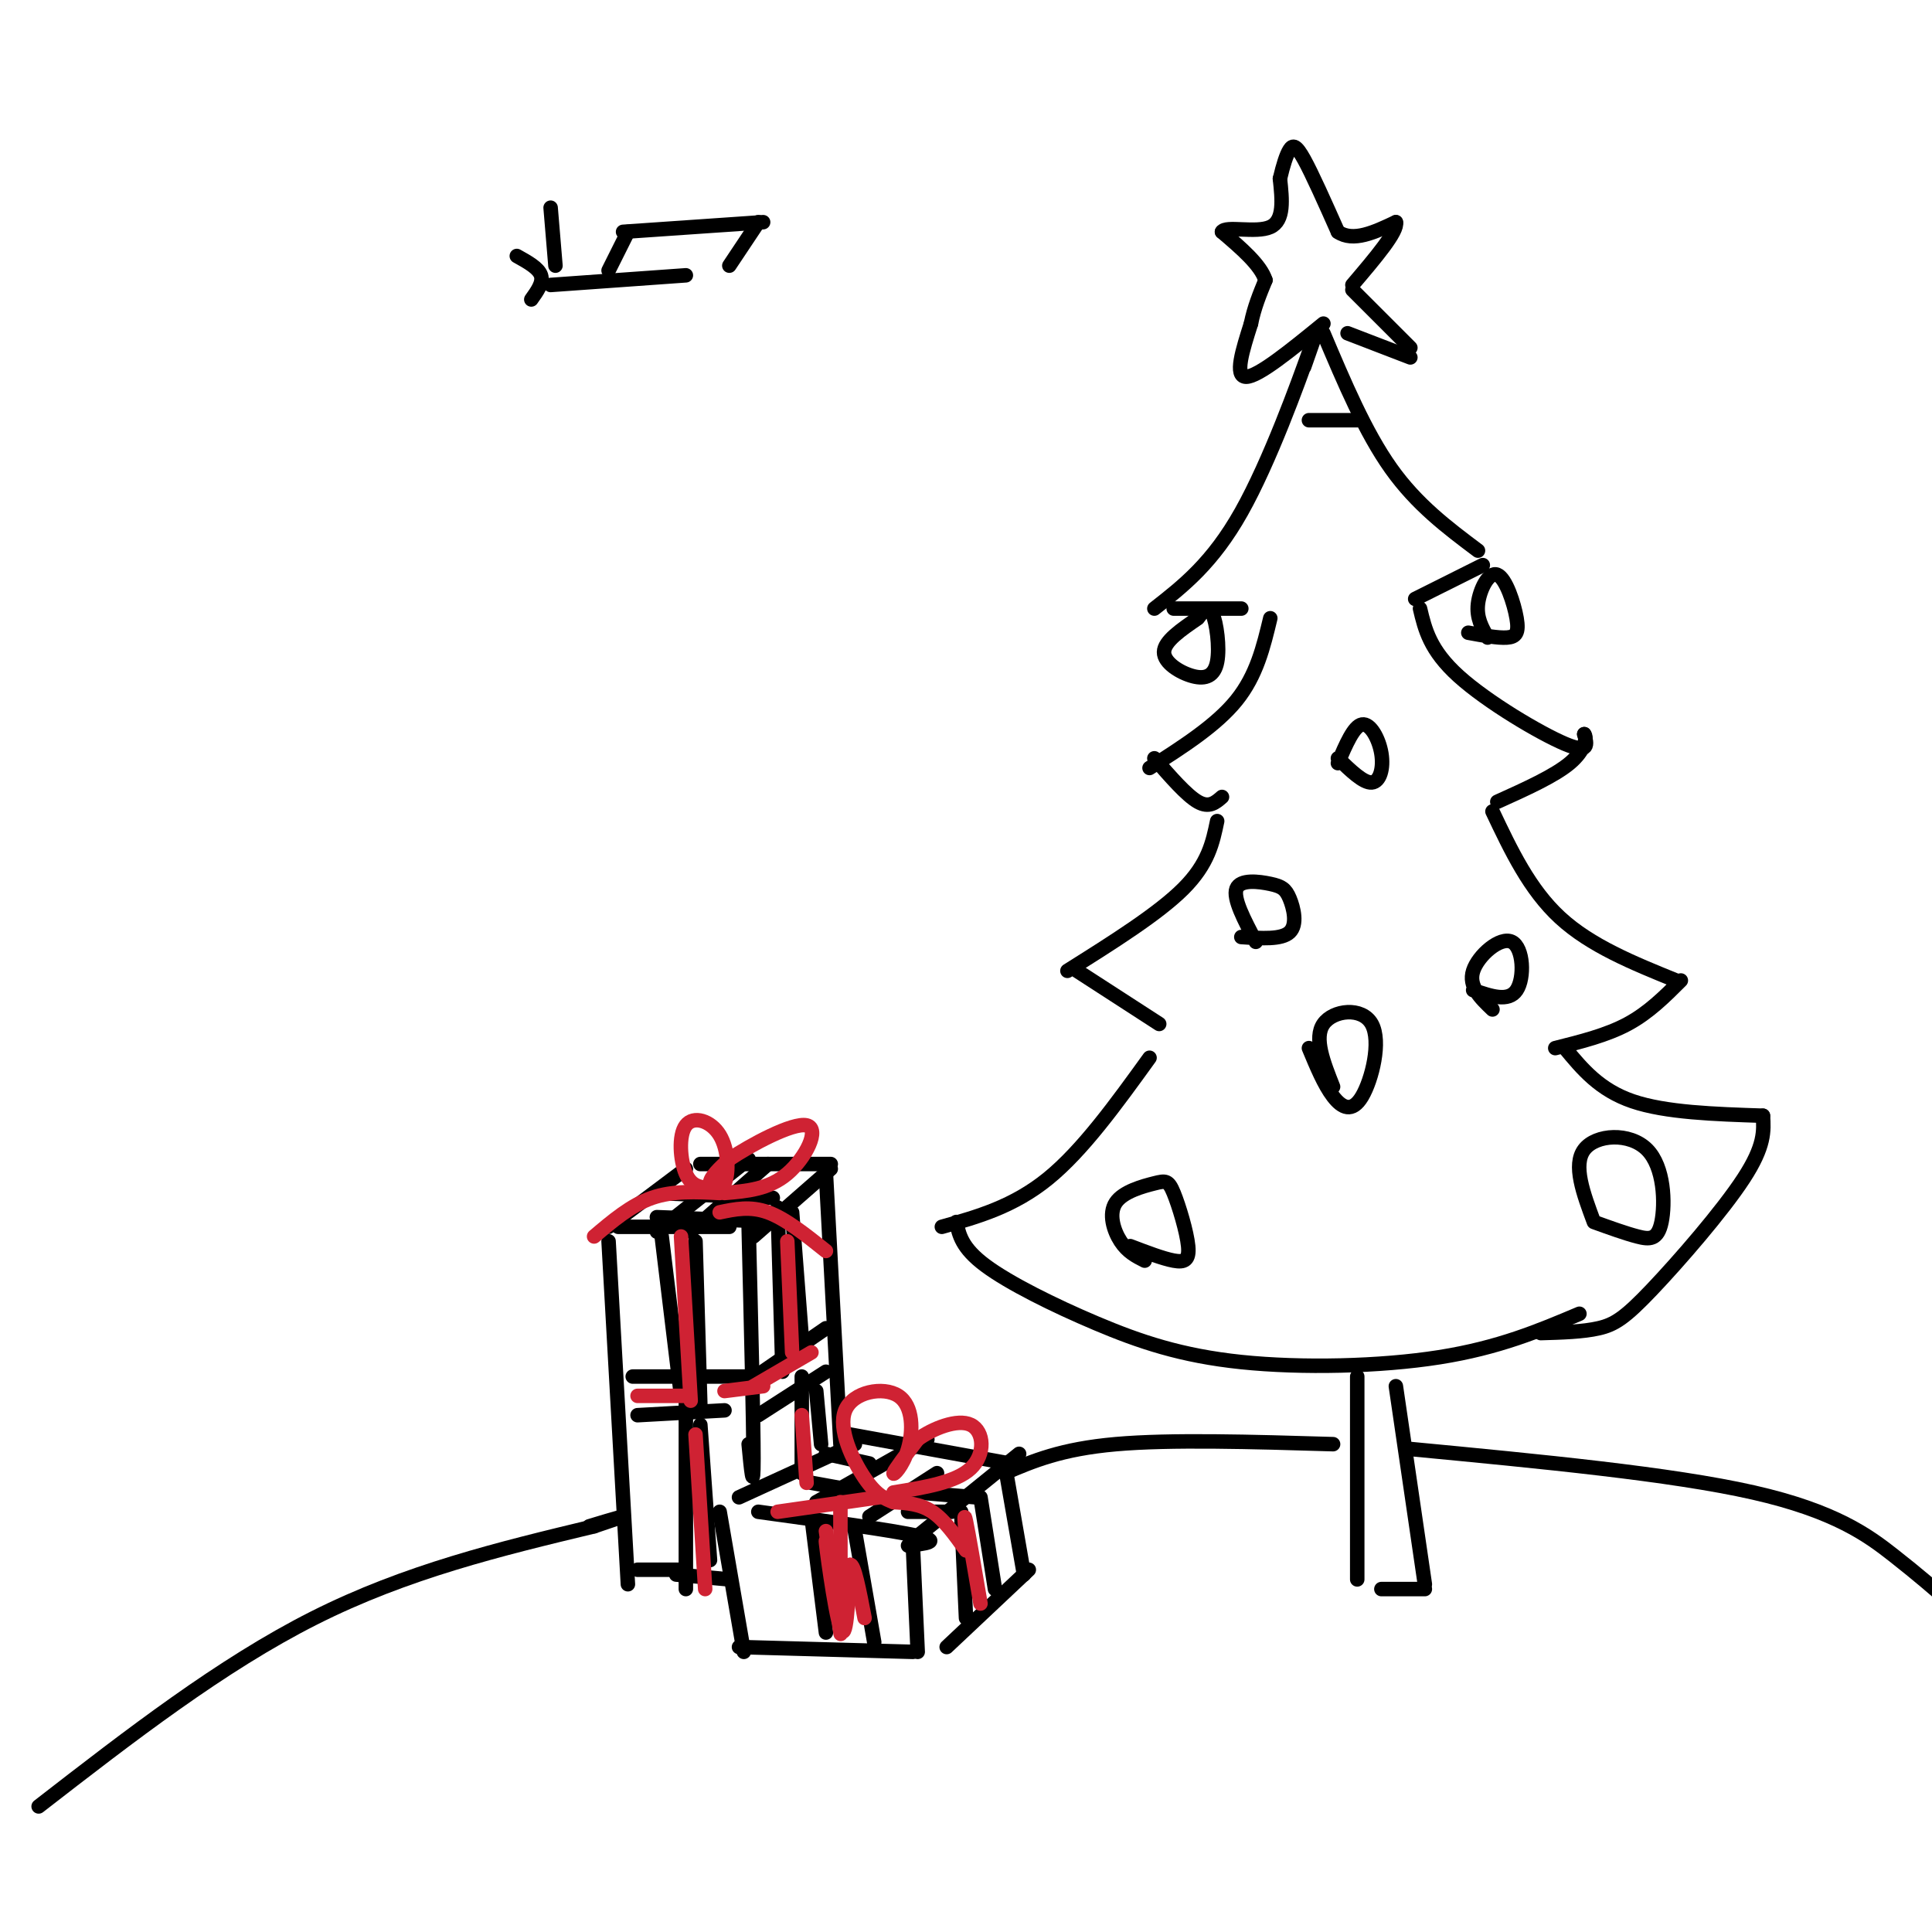 <svg viewBox='0 0 400 400' version='1.1' xmlns='http://www.w3.org/2000/svg' xmlns:xlink='http://www.w3.org/1999/xlink'><g fill='none' stroke='rgb(0,0,0)' stroke-width='3' stroke-linecap='round' stroke-linejoin='round'><path d='M270,76c1.578,-4.489 3.156,-8.978 1,-3c-2.156,5.978 -8.044,22.422 -14,33c-5.956,10.578 -11.978,15.289 -18,20'/><path d='M243,126c0.000,0.000 14.000,0.000 14,0'/><path d='M274,69c4.333,10.250 8.667,20.500 14,28c5.333,7.500 11.667,12.250 18,17'/><path d='M307,117c0.000,0.000 -14.000,7.000 -14,7'/><path d='M263,128c-1.417,5.917 -2.833,11.833 -7,17c-4.167,5.167 -11.083,9.583 -18,14'/><path d='M239,157c3.333,3.833 6.667,7.667 9,9c2.333,1.333 3.667,0.167 5,-1'/><path d='M294,126c1.022,4.311 2.044,8.622 8,14c5.956,5.378 16.844,11.822 22,14c5.156,2.178 4.578,0.089 4,-2'/><path d='M328,152c0.622,0.667 0.178,3.333 -3,6c-3.178,2.667 -9.089,5.333 -15,8'/><path d='M252,170c-0.917,4.417 -1.833,8.833 -7,14c-5.167,5.167 -14.583,11.083 -24,17'/><path d='M223,201c0.000,0.000 17.000,11.000 17,11'/><path d='M309,168c3.833,8.083 7.667,16.167 14,22c6.333,5.833 15.167,9.417 24,13'/><path d='M348,203c-3.333,3.333 -6.667,6.667 -11,9c-4.333,2.333 -9.667,3.667 -15,5'/><path d='M238,219c-6.917,9.583 -13.833,19.167 -21,25c-7.167,5.833 -14.583,7.917 -22,10'/><path d='M198,253c0.560,2.681 1.120,5.362 6,9c4.880,3.638 14.081,8.233 23,12c8.919,3.767 17.555,6.707 30,8c12.445,1.293 28.699,0.941 41,-1c12.301,-1.941 20.651,-5.470 29,-9'/><path d='M324,217c3.583,4.333 7.167,8.667 14,11c6.833,2.333 16.917,2.667 27,3'/><path d='M365,231c0.202,3.125 0.405,6.250 -4,13c-4.405,6.750 -13.417,17.125 -19,23c-5.583,5.875 -7.738,7.250 -11,8c-3.262,0.750 -7.631,0.875 -12,1'/><path d='M271,87c0.000,0.000 10.000,0.000 10,0'/><path d='M274,67c-6.750,5.500 -13.500,11.000 -16,11c-2.500,0.000 -0.750,-5.500 1,-11'/><path d='M259,67c0.667,-3.333 1.833,-6.167 3,-9'/><path d='M262,58c-1.000,-3.167 -5.000,-6.583 -9,-10'/><path d='M253,48c0.733,-1.333 7.067,0.333 10,-1c2.933,-1.333 2.467,-5.667 2,-10'/><path d='M265,37c0.667,-2.845 1.333,-4.958 2,-6c0.667,-1.042 1.333,-1.012 3,2c1.667,3.012 4.333,9.006 7,15'/><path d='M277,48c3.167,2.167 7.583,0.083 12,-2'/><path d='M289,46c0.500,1.833 -4.250,7.417 -9,13'/><path d='M280,60c0.000,0.000 12.000,12.000 12,12'/><path d='M279,69c0.000,0.000 13.000,5.000 13,5'/><path d='M248,128c-3.483,2.383 -6.967,4.766 -7,7c-0.033,2.234 3.383,4.321 6,5c2.617,0.679 4.435,-0.048 5,-3c0.565,-2.952 -0.124,-8.129 -1,-10c-0.876,-1.871 -1.938,-0.435 -3,1'/><path d='M277,158c1.643,-3.851 3.286,-7.702 5,-8c1.714,-0.298 3.500,2.958 4,6c0.500,3.042 -0.286,5.869 -2,6c-1.714,0.131 -4.357,-2.435 -7,-5'/><path d='M308,132c-1.174,-2.040 -2.348,-4.080 -2,-7c0.348,-2.920 2.217,-6.721 4,-6c1.783,0.721 3.480,5.963 4,9c0.520,3.037 -0.137,3.868 -2,4c-1.863,0.132 -4.931,-0.434 -8,-1'/><path d='M309,209c-2.512,-2.405 -5.024,-4.810 -4,-8c1.024,-3.190 5.583,-7.167 8,-6c2.417,1.167 2.690,7.476 1,10c-1.690,2.524 -5.345,1.262 -9,0'/><path d='M260,195c-2.378,-4.499 -4.756,-8.998 -4,-11c0.756,-2.002 4.646,-1.506 7,-1c2.354,0.506 3.172,1.021 4,3c0.828,1.979 1.665,5.423 0,7c-1.665,1.577 -5.833,1.289 -10,1'/><path d='M237,261c-1.783,-0.900 -3.565,-1.801 -5,-4c-1.435,-2.199 -2.522,-5.697 -1,-8c1.522,-2.303 5.654,-3.410 8,-4c2.346,-0.590 2.907,-0.663 4,2c1.093,2.663 2.717,8.063 3,11c0.283,2.937 -0.776,3.411 -3,3c-2.224,-0.411 -5.612,-1.705 -9,-3'/><path d='M276,225c-1.998,-5.056 -3.997,-10.112 -2,-13c1.997,-2.888 7.989,-3.609 10,0c2.011,3.609 0.041,11.549 -2,15c-2.041,3.451 -4.155,2.415 -6,0c-1.845,-2.415 -3.423,-6.207 -5,-10'/><path d='M330,253c-2.201,-5.914 -4.402,-11.828 -2,-15c2.402,-3.172 9.407,-3.603 13,0c3.593,3.603 3.775,11.239 3,15c-0.775,3.761 -2.507,3.646 -5,3c-2.493,-0.646 -5.746,-1.823 -9,-3'/><path d='M281,285c0.000,0.000 0.000,42.000 0,42'/><path d='M289,287c0.000,0.000 6.000,41.000 6,41'/><path d='M286,329c0.000,0.000 9.000,0.000 9,0'/><path d='M153,310c0.000,0.000 24.000,-11.000 24,-11'/><path d='M176,297c0.000,0.000 33.000,6.000 33,6'/><path d='M211,301c0.000,0.000 -21.000,17.000 -21,17'/><path d='M157,313c13.917,1.917 27.833,3.833 33,5c5.167,1.167 1.583,1.583 -2,2'/><path d='M149,313c0.000,0.000 5.000,29.000 5,29'/><path d='M153,341c0.000,0.000 36.000,1.000 36,1'/><path d='M189,320c0.000,0.000 1.000,22.000 1,22'/><path d='M208,303c0.000,0.000 4.000,23.000 4,23'/><path d='M196,341c0.000,0.000 17.000,-16.000 17,-16'/><path d='M126,257c0.000,0.000 4.000,71.000 4,71'/><path d='M132,325c0.000,0.000 9.000,0.000 9,0'/><path d='M128,254c0.000,0.000 23.000,0.000 23,0'/><path d='M155,254c0.500,20.250 1.000,40.500 1,48c0.000,7.500 -0.500,2.250 -1,-3'/><path d='M126,254c0.000,0.000 16.000,-12.000 16,-12'/><path d='M145,241c0.000,0.000 27.000,0.000 27,0'/><path d='M172,242c0.000,0.000 -16.000,14.000 -16,14'/><path d='M171,243c0.000,0.000 3.000,56.000 3,56'/><path d='M169,311c0.000,0.000 23.000,-13.000 23,-13'/><path d='M180,314c0.000,0.000 14.000,-9.000 14,-9'/><path d='M168,314c0.000,0.000 3.000,24.000 3,24'/><path d='M177,317c0.000,0.000 4.000,23.000 4,23'/><path d='M199,313c0.000,0.000 1.000,22.000 1,22'/><path d='M203,310c0.000,0.000 3.000,19.000 3,19'/><path d='M190,309c0.000,0.000 12.000,1.000 12,1'/><path d='M188,313c0.000,0.000 9.000,0.000 9,0'/><path d='M168,307c0.000,0.000 11.000,2.000 11,2'/><path d='M171,301c0.000,0.000 9.000,2.000 9,2'/><path d='M131,285c0.000,0.000 25.000,0.000 25,0'/><path d='M132,293c0.000,0.000 18.000,-1.000 18,-1'/><path d='M155,286c0.000,0.000 16.000,-11.000 16,-11'/><path d='M157,293c0.000,0.000 14.000,-9.000 14,-9'/><path d='M137,256c0.000,0.000 4.000,33.000 4,33'/><path d='M144,257c0.000,0.000 1.000,34.000 1,34'/><path d='M142,285c0.000,0.000 0.000,44.000 0,44'/><path d='M145,295c0.000,0.000 2.000,28.000 2,28'/><path d='M161,250c0.000,0.000 1.000,34.000 1,34'/><path d='M164,251c0.000,0.000 2.000,26.000 2,26'/><path d='M166,285c0.000,0.000 0.000,20.000 0,20'/><path d='M169,288c0.000,0.000 1.000,11.000 1,11'/><path d='M136,247c0.000,0.000 24.000,1.000 24,1'/><path d='M136,252c0.000,0.000 26.000,1.000 26,1'/><path d='M136,255c0.000,0.000 19.000,-15.000 19,-15'/><path d='M143,255c0.000,0.000 16.000,-14.000 16,-14'/><path d='M140,326c0.000,0.000 11.000,1.000 11,1'/></g>
<g fill='none' stroke='rgb(207,34,51)' stroke-width='3' stroke-linecap='round' stroke-linejoin='round'><path d='M185,311c-1.774,-0.694 -3.548,-1.389 -6,-5c-2.452,-3.611 -5.582,-10.139 -4,-14c1.582,-3.861 7.878,-5.056 11,-3c3.122,2.056 3.071,7.361 2,11c-1.071,3.639 -3.163,5.611 -3,5c0.163,-0.611 2.582,-3.806 5,-7'/><path d='M190,298c3.071,-2.238 8.250,-4.333 11,-3c2.750,1.333 3.071,6.095 0,9c-3.071,2.905 -9.536,3.952 -16,5'/><path d='M185,311c2.750,0.167 5.500,0.333 8,2c2.500,1.667 4.750,4.833 7,8'/><path d='M182,310c0.000,0.000 -21.000,3.000 -21,3'/><path d='M174,311c0.000,0.000 0.000,21.000 0,21'/><path d='M171,317c1.685,11.637 3.369,23.274 3,21c-0.369,-2.274 -2.792,-18.458 -3,-19c-0.208,-0.542 1.798,14.560 3,18c1.202,3.440 1.601,-4.780 2,-13'/><path d='M176,324c0.833,-0.333 1.917,5.333 3,11'/><path d='M200,318c-0.250,-2.667 -0.500,-5.333 0,-3c0.500,2.333 1.750,9.667 3,17'/><path d='M147,246c-1.917,-0.154 -3.834,-0.308 -5,-3c-1.166,-2.692 -1.580,-7.923 0,-10c1.580,-2.077 5.156,-1.000 7,2c1.844,3.000 1.958,7.923 1,10c-0.958,2.077 -2.988,1.308 -3,0c-0.012,-1.308 1.994,-3.154 4,-5'/><path d='M151,240c4.321,-2.905 13.125,-7.667 16,-7c2.875,0.667 -0.179,6.762 -4,10c-3.821,3.238 -8.411,3.619 -13,4'/><path d='M149,251c3.167,-0.667 6.333,-1.333 10,0c3.667,1.333 7.833,4.667 12,8'/><path d='M149,247c-4.833,-0.250 -9.667,-0.500 -14,1c-4.333,1.500 -8.167,4.750 -12,8'/><path d='M141,256c0.000,0.000 2.000,34.000 2,34'/><path d='M144,297c0.000,0.000 2.000,32.000 2,32'/><path d='M132,289c0.000,0.000 10.000,0.000 10,0'/><path d='M150,288c0.000,0.000 8.000,-1.000 8,-1'/><path d='M156,287c0.000,0.000 12.000,-7.000 12,-7'/><path d='M163,257c0.000,0.000 1.000,23.000 1,23'/><path d='M166,293c0.000,0.000 1.000,14.000 1,14'/></g>
<g fill='none' stroke='rgb(0,0,0)' stroke-width='3' stroke-linecap='round' stroke-linejoin='round'><path d='M8,374c18.917,-14.667 37.833,-29.333 57,-39c19.167,-9.667 38.583,-14.333 58,-19'/><path d='M123,316c9.500,-3.167 4.250,-1.583 -1,0'/><path d='M208,305c5.833,-2.500 11.667,-5.000 23,-6c11.333,-1.000 28.167,-0.500 45,0'/><path d='M292,300c27.022,2.578 54.044,5.156 71,9c16.956,3.844 23.844,8.956 29,13c5.156,4.044 8.578,7.022 12,10'/><path d='M107,53c2.250,1.250 4.500,2.500 5,4c0.500,1.500 -0.750,3.250 -2,5'/><path d='M114,59c0.000,0.000 28.000,-2.000 28,-2'/><path d='M126,56c0.000,0.000 4.000,-8.000 4,-8'/><path d='M129,48c0.000,0.000 29.000,-2.000 29,-2'/><path d='M157,46c0.000,0.000 -6.000,9.000 -6,9'/><path d='M114,43c0.000,0.000 1.000,12.000 1,12'/></g>
</svg>